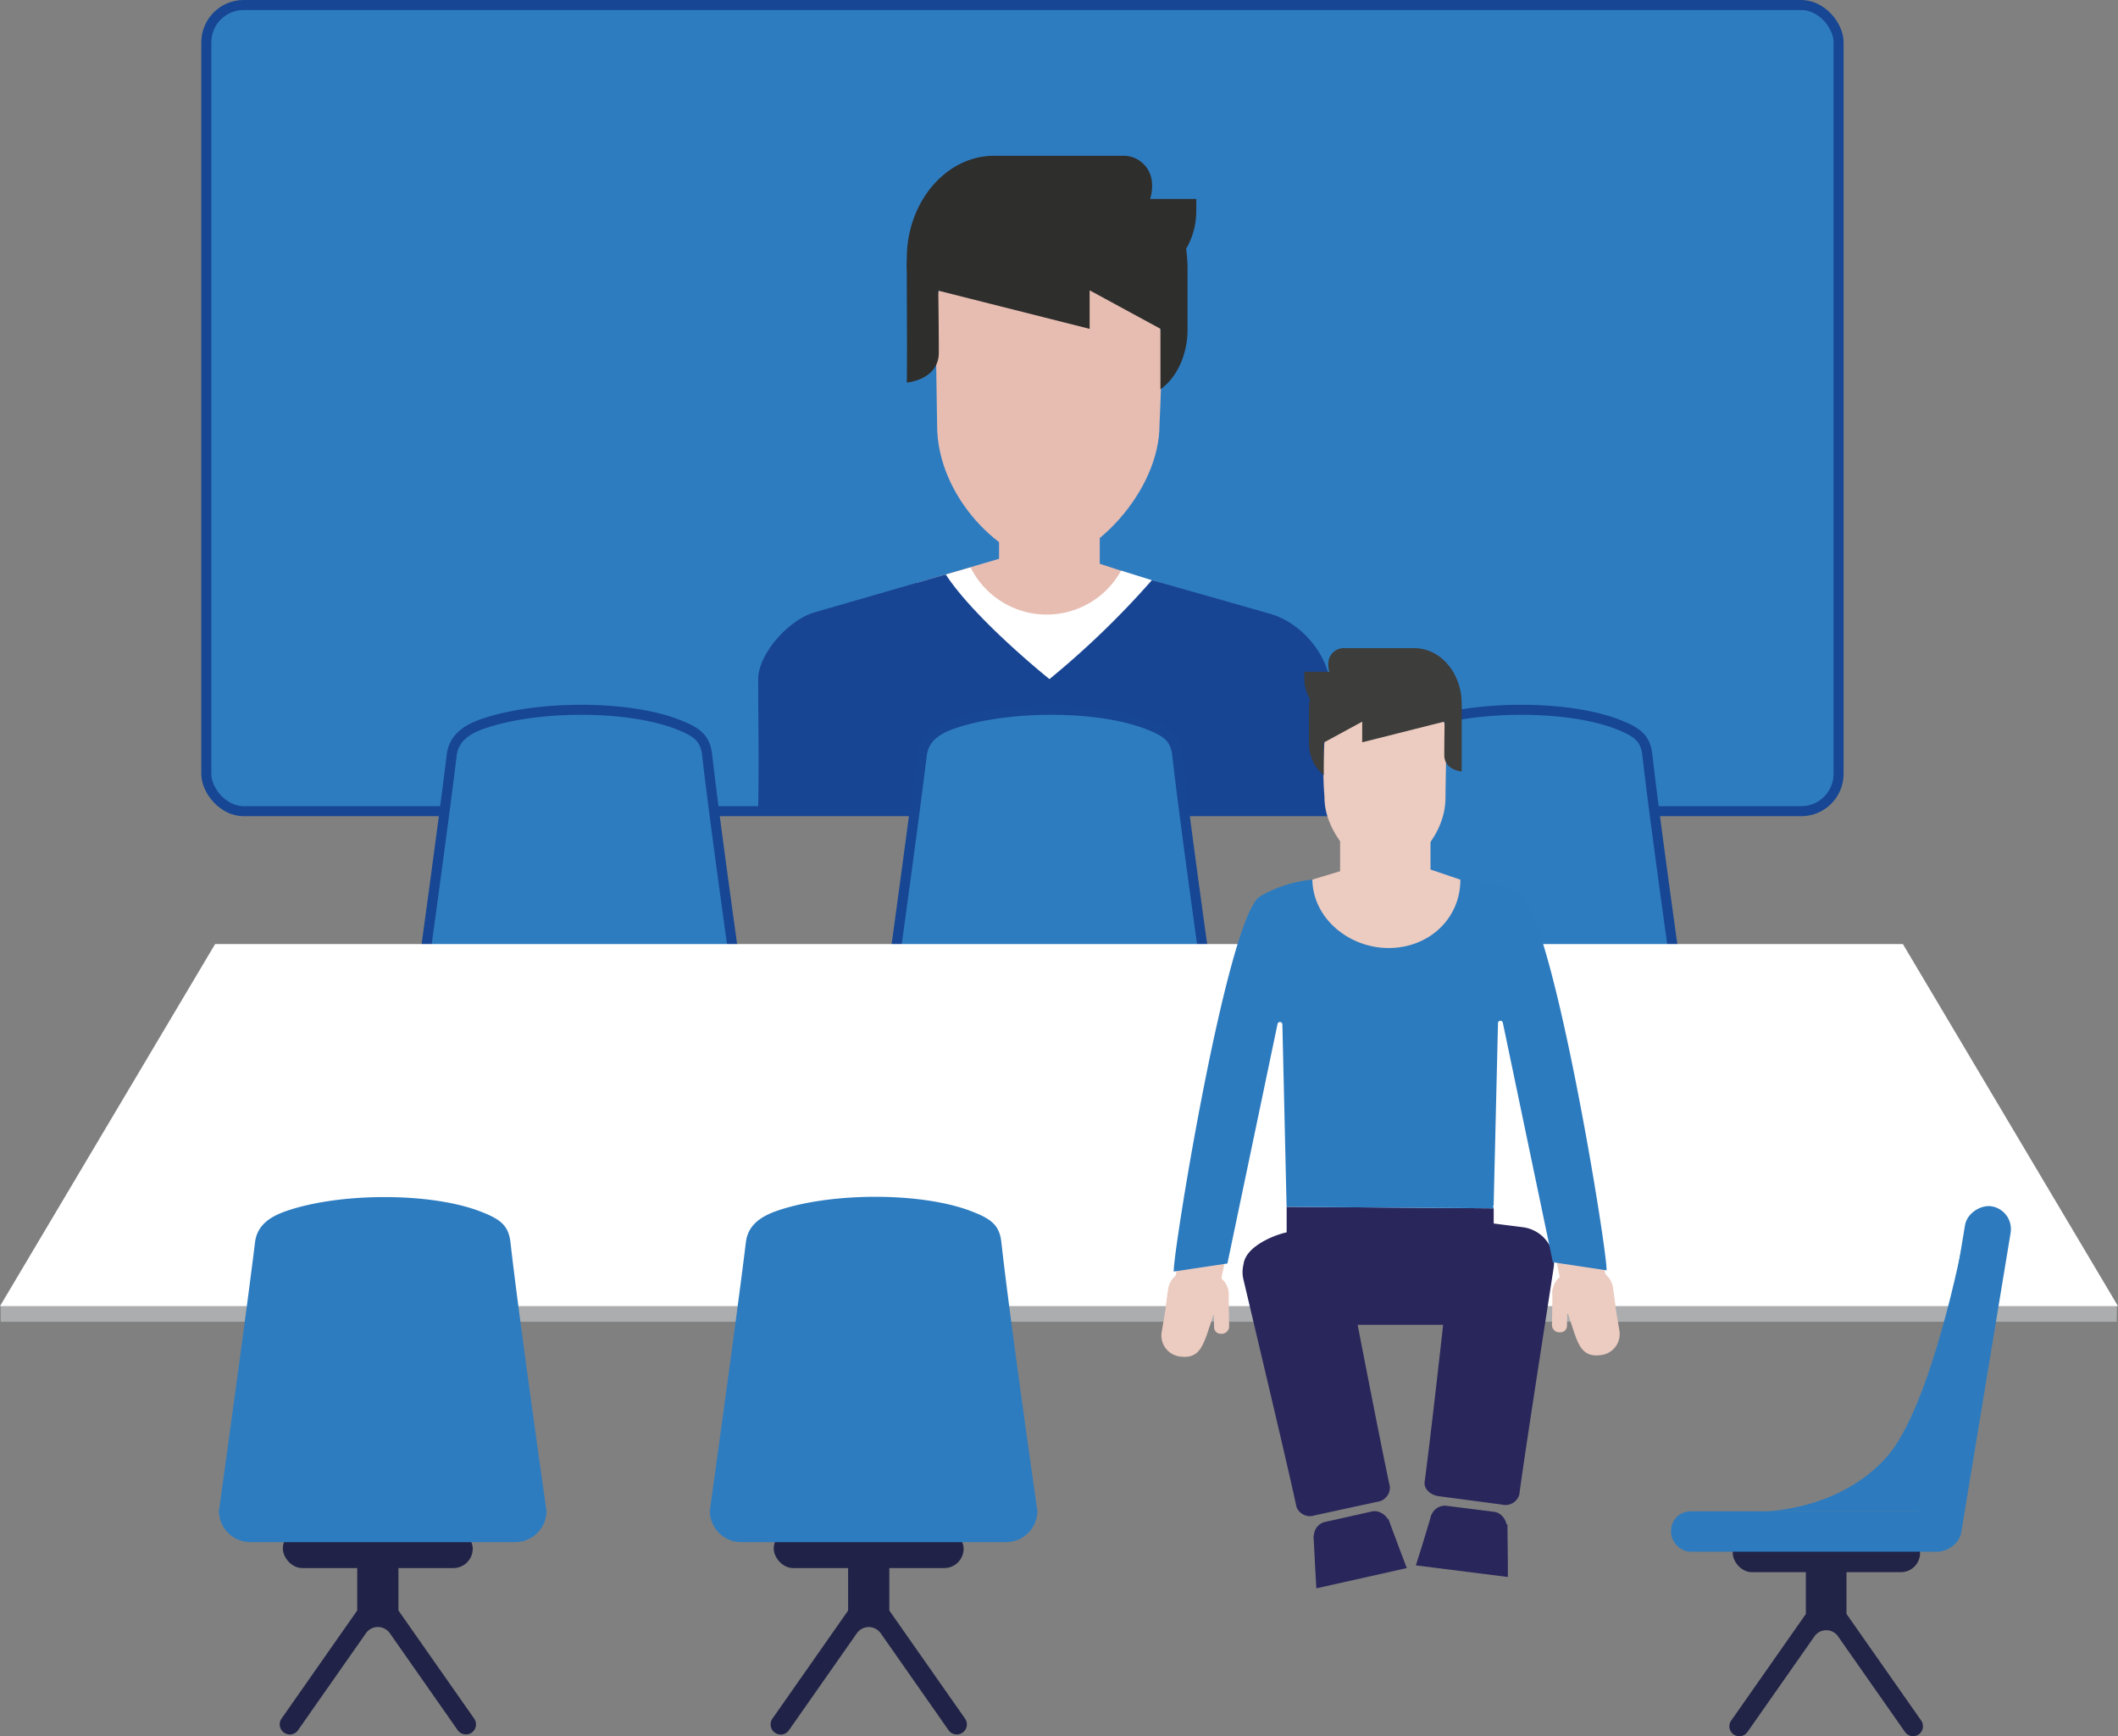 <svg xmlns="http://www.w3.org/2000/svg" viewBox="0 0 321.01 263.13">
  <rect x="0" y="0" width="321.01" height="263.13" fill="#808080" stroke="none"/>
  <defs>
    <style>
      .cls-1 {
        fill: #202347;
      }

      .cls-2, .cls-8 {
        fill: #2e7cc0;
      }

      .cls-2 {
        stroke: #174694;
        stroke-miterlimit: 10;
        stroke-width: 1.52px;
      }

      .cls-3 {
        fill: #e7bdb2;
      }

      .cls-4 {
        fill: #2e2e2d;
      }

      .cls-5 {
        fill: #fff;
      }

      .cls-6 {
        fill: #184593;
      }

      .cls-7 {
        fill: #abadae;
      }

      .cls-9 {
        fill: #eccbc0;
      }

      .cls-10 {
        fill: #29265b;
      }

      .cls-11 {
        fill: #2c7bbf;
      }

      .cls-12 {
        fill: #3d3d3b;
      }

      .cls-13 {
        fill: #212347;
      }

      .cls-14 {
        fill: #2d7bbe;
      }
    </style>
  </defs>
  <g id="Ebene_2" data-name="Ebene 2">
    <g id="Ebene_1-2" data-name="Ebene 1">
      <g>
        <g id="Gruppe_7106" data-name="Gruppe 7106">
          <rect id="Rechteck_2288" data-name="Rechteck 2288" class="cls-1" x="142" y="158.18" width="28.78" height="5.89" rx="2.94"/>
          <path id="Pfad_5099" data-name="Pfad 5099" class="cls-1" d="M170.62,189h0a1.53,1.53,0,0,0,.37-2.13h0L159.52,170.5v-9.37h-6.25v9.37L141.8,186.88a1.52,1.52,0,0,0,.37,2.13h0a1.54,1.54,0,0,0,2.13-.37L154.58,174a2.23,2.23,0,0,1,1.82-.95h0a2.21,2.21,0,0,1,1.81.95l10.29,14.69A1.53,1.53,0,0,0,170.62,189Z"/>
        </g>
        <rect class="cls-2" x="31.27" y="0.76" width="247.39" height="122.18" rx="5.66"/>
        <g>
          <path id="Pfad_5128" data-name="Pfad 5128" class="cls-2" d="M107.9,159.92H67.77A4.78,4.78,0,0,1,63,155.15s4.07-29.21,5.46-40.7c.32-2.6,2.29-3.92,4.77-4.77,8.19-2.81,21.7-2.81,29.19,0,3.23,1.21,4.47,2.16,4.76,4.77,1.27,11.26,5.47,40.7,5.47,40.7A4.78,4.78,0,0,1,107.9,159.92Z"/>
          <path id="Pfad_5128-2" data-name="Pfad 5128" class="cls-2" d="M250.39,159.92H210.26a4.79,4.79,0,0,1-4.77-4.77s4.07-29.21,5.47-40.7c.32-2.6,2.29-3.92,4.76-4.77,8.2-2.81,21.7-2.81,29.2,0,3.23,1.21,4.47,2.16,4.76,4.77,1.27,11.26,5.47,40.7,5.47,40.7A4.78,4.78,0,0,1,250.39,159.92Z"/>
        </g>
        <g>
          <g id="Gruppe_7101" data-name="Gruppe 7101">
            <path id="Pfad_5092" data-name="Pfad 5092" class="cls-3" d="M158.73,85.32c-6.57-.36-16.77-9.85-16.7-21-.09-7.55-.24-12.84-.2-16.7.09-9.54,6.82-9.18,16.9-9.17s15.4-.21,16.9,9.17c.6,3.77.45,9.18.11,16.61C175.82,74.68,165.29,85,158.73,85.32Z"/>
            <path id="Pfad_5093" data-name="Pfad 5093" class="cls-4" d="M181.32,30.15h-7a6.52,6.52,0,0,0,.21-3,4.33,4.33,0,0,0-4-3.54H150.66c-7.27,0-13.22,7-13.22,15.52a20,20,0,0,0,0,2.19c0,7.84.06,10.57,0,16.66,0,0,4.88-.39,4.85-4.58,0-3.64-.08-9.35-.08-9.35l22.94,5.79V44l10.73,5.83V59c3-2.17,4.07-6,4.11-8.83,0-3,0-5,0-9.29a22.17,22.17,0,0,0-.22-3.16,11.46,11.46,0,0,0,1.54-5.88Z"/>
          </g>
          <path id="Pfad_5094" data-name="Pfad 5094" class="cls-3" d="M158.27,82.68,138.78,88.4a20,20,0,0,0,20,19.93c10.92,0,19.58-8.17,19.75-19Z"/>
          <rect id="Rechteck_2287" data-name="Rechteck 2287" class="cls-3" x="151.42" y="79.88" width="15.26" height="11.04"/>
          <path id="Pfad_5095" data-name="Pfad 5095" class="cls-5" d="M169.92,86.48A12.88,12.88,0,0,1,147.11,86l-8.19,2.37a19.79,19.79,0,0,0,19.83,19.74,19.22,19.22,0,0,0,19.62-19Z"/>
          <path id="Pfad_5096" data-name="Pfad 5096" class="cls-6" d="M201.48,122.57c.19-9.5.18-13.14.11-18.65-.05-3.79-3.68-9.49-9.44-11l-17.56-5a131.87,131.87,0,0,1-15.53,15s-11.24-9-15.72-15.86l-19.73,5.7c-4.15,1.13-8.7,6.41-8.7,10.2,0,7.19.14,10.6,0,19.6Z"/>
        </g>
        <path id="Pfad_5128-3" data-name="Pfad 5128" class="cls-2" d="M179.15,159.92H139a4.79,4.79,0,0,1-4.76-4.77s4.07-29.21,5.47-40.7c.31-2.6,2.28-3.92,4.76-4.77,8.19-2.81,21.7-2.81,29.2,0,3.22,1.21,4.46,2.16,4.76,4.77,1.26,11.26,5.46,40.7,5.46,40.7A4.77,4.77,0,0,1,179.15,159.92Z"/>
        <g>
          <polygon class="cls-7" points="320.8 200.32 0.12 200.32 0.09 198.01 31.09 145.82 289.83 145.82 320.85 198.05 320.8 200.32"/>
          <polygon class="cls-5" points="321.01 197.95 0 197.95 32.6 143.08 288.41 143.08 321.01 197.95"/>
        </g>
        <g>
          <rect id="Rechteck_2288-2" data-name="Rechteck 2288" class="cls-1" x="117.27" y="231.76" width="28.78" height="5.89" rx="2.94"/>
          <path id="Pfad_5099-2" data-name="Pfad 5099" class="cls-1" d="M145.89,262.59h0a1.52,1.52,0,0,0,.38-2.12h0l-11.48-16.38v-9.37h-6.25v9.37l-11.47,16.38a1.53,1.53,0,0,0,.38,2.13h0a1.51,1.51,0,0,0,2.12-.37l10.29-14.69a2.21,2.21,0,0,1,1.81-.95h0a2.25,2.25,0,0,1,1.82.95l10.28,14.69A1.53,1.53,0,0,0,145.89,262.59Z"/>
          <path id="Pfad_5128-4" data-name="Pfad 5128" class="cls-8" d="M152.48,233.72H112.34a4.77,4.77,0,0,1-4.76-4.76s4.07-29.21,5.47-40.71c.32-2.6,2.28-3.91,4.76-4.76,8.19-2.81,21.7-2.81,29.2,0,3.22,1.21,4.46,2.16,4.76,4.76C153,199.52,157.23,229,157.23,229A4.76,4.76,0,0,1,152.48,233.72Z"/>
        </g>
        <g>
          <rect id="Rechteck_2288-3" data-name="Rechteck 2288" class="cls-1" x="42.87" y="231.76" width="28.78" height="5.89" rx="2.94"/>
          <path id="Pfad_5099-3" data-name="Pfad 5099" class="cls-1" d="M71.49,262.59h0a1.52,1.52,0,0,0,.38-2.12h0L60.39,244.08v-9.37H54.14v9.37L42.67,260.46a1.53,1.53,0,0,0,.38,2.13h0a1.51,1.51,0,0,0,2.12-.37l10.29-14.69a2.21,2.21,0,0,1,1.81-.95h0a2.25,2.25,0,0,1,1.82.95l10.28,14.69A1.53,1.53,0,0,0,71.49,262.59Z"/>
          <path id="Pfad_5128-5" data-name="Pfad 5128" class="cls-8" d="M78.08,233.72H37.94A4.77,4.77,0,0,1,33.18,229s4.07-29.21,5.47-40.71c.31-2.6,2.28-3.91,4.76-4.76,8.19-2.81,21.7-2.81,29.2,0,3.22,1.21,4.46,2.16,4.76,4.76C78.63,199.52,82.83,229,82.83,229A4.76,4.76,0,0,1,78.08,233.72Z"/>
        </g>
        <g>
          <path class="cls-9" d="M236.58,194.64h-.21a1,1,0,0,0-1.07,1.05l-.08,5.06a1.13,1.13,0,0,0,1,1.17h.21a1,1,0,0,0,1.07-1l.09-5.07A1.13,1.13,0,0,0,236.58,194.64Z"/>
          <path class="cls-9" d="M184.93,194.86h.21a1,1,0,0,1,1.07,1.05l.08,5.06a1.14,1.14,0,0,1-1,1.17h-.21a1,1,0,0,1-1.07-1.06L183.9,196A1.13,1.13,0,0,1,184.93,194.86Z"/>
          <path class="cls-9" d="M186.16,196.7h0a3.2,3.2,0,0,1-3.5,2.74l-6-.88s.11-1.43.39-3.18h0a3.19,3.19,0,0,1,3.5-2.74l3.08.45A3.07,3.07,0,0,1,186.16,196.7Z"/>
          <path class="cls-9" d="M178.61,205.55h0a3.21,3.21,0,0,1-2.52-3.8l1-6a6.58,6.58,0,0,1,3.47-.59l-.15.43c1.71.28,4,1.36,3.68,3.17l-1.14,3.42C182.16,204.35,181.45,206.06,178.61,205.55Z"/>
          <path class="cls-9" d="M235.35,196.48h0a3.19,3.19,0,0,0,3.51,2.74l6-.87s-.11-1.44-.39-3.18h0a3.2,3.2,0,0,0-3.51-2.75l-3.08.45A3.08,3.08,0,0,0,235.35,196.48Z"/>
          <path class="cls-9" d="M242.9,205.33h0a3.2,3.2,0,0,0,2.52-3.79l-1-6A6.62,6.62,0,0,0,241,195l.15.42c-1.7.28-4,1.36-3.67,3.17L238.6,202C239.35,204.13,240.07,205.84,242.9,205.33Z"/>
          <polygon class="cls-9" points="242.95 191.09 235.96 191.4 236.5 194.03 243.35 193.29 242.95 191.09"/>
          <path class="cls-10" d="M196.85,200.78h29.84a5.26,5.26,0,0,0,5.25-5.25v-3.75a5.26,5.26,0,0,0-5.25-5.25H196.85c-2.89,0-8.36,2.36-8.36,5.25l3.11,3.75A5.26,5.26,0,0,0,196.85,200.78Z"/>
          <path class="cls-10" d="M192,188.21l6.12-1.37a4.7,4.7,0,0,1,5.64,3.68c2.5,12.74,5.43,28,6.89,34.78a2.18,2.18,0,0,1-1.94,2.31l-9.49,2.06a2.17,2.17,0,0,1-2.72-1.3c-1.44-6.65-5.07-21.88-8.05-34.5A4.69,4.69,0,0,1,192,188.21Z"/>
          <polygon class="cls-10" points="195.01 188.68 226.39 188.68 226.39 183.13 195.01 182.9 195.01 188.68"/>
          <path class="cls-10" d="M226,185.38l4.8.61a5.41,5.41,0,0,1,4.67,6.18c-1.95,12.69-4.3,27.63-5.2,34.34a2.17,2.17,0,0,1-2.6,1.52l-9.63-1.28c-1.3-.18-2.25-1.14-2.12-2.15.89-6.62,2.58-21.73,4-34.47A5.42,5.42,0,0,1,226,185.38Z"/>
          <polygon class="cls-9" points="178.56 191.3 185.55 191.62 185.02 194.24 178.17 193.51 178.56 191.3"/>
          <path class="cls-11" d="M230.42,135.66c-3.52-2.23-9.08-2.34-9.08-2.34H198.9a19.24,19.24,0,0,0-7.92,2.53c-5,3.16-13.3,54.52-13.08,56.86l8.13-1.22,7.6-36.31a.37.37,0,0,1,.73.05L195,182.9l31.38.23-.09-.41h.09l.66-27.67a.37.37,0,0,1,.73-.06l7.59,36.31,8.13,1.22C243.72,190.19,235.43,138.82,230.42,135.66Z"/>
          <g>
            <path class="cls-9" d="M210,132.27c3.57-.2,9.12-5.36,9.08-11.43.05-4.11.14-7,.12-9.09,0-5.19-3.72-5-9.2-5s-8.38-.11-9.2,5a51.76,51.76,0,0,0-.06,9C200.66,126.48,206.39,132.07,210,132.27Z"/>
            <path class="cls-12" d="M197.67,101.81h3.81a3.67,3.67,0,0,1-.12-1.66,2.35,2.35,0,0,1,2.17-1.92h10.82c4,0,7.19,3.8,7.19,8.44a9.52,9.52,0,0,1,0,1.19c0,4.27,0,5.76,0,9.07,0,0-2.65-.21-2.64-2.49,0-2,.05-5.09.05-5.09l-12.49,3.15v-3.13l-5.83,3.17v4.94a6.11,6.11,0,0,1-2.23-4.8c0-1.63,0-2.73,0-5.06a11.14,11.14,0,0,1,.12-1.72,6.18,6.18,0,0,1-.84-3.2Z"/>
            <rect class="cls-9" x="203.11" y="126.95" width="13.7" height="7" transform="translate(419.92 260.89) rotate(-180)"/>
            <path class="cls-9" d="M210.74,129.72l10.6,3.6c0,6-4.87,10.36-10.86,10.36S199,139.23,198.9,133.31Z"/>
          </g>
          <g>
            <rect class="cls-10" x="199.38" y="229.76" width="11.62" height="7.15" rx="2.17" transform="translate(456.35 416.26) rotate(167.39)"/>
            <path class="cls-10" d="M199.51,240.72l13.71-3.07-1-2.63-1.8-4.82-11.34,2.53.26,5Z"/>
          </g>
          <g>
            <rect class="cls-10" x="216.62" y="228.64" width="11.62" height="7.15" rx="2.17" transform="translate(413.99 490.48) rotate(-172.8)"/>
            <path class="cls-10" d="M214.59,237.24,228.53,239l0-2.81-.06-5.15-11.52-1.46-1.46,4.82Z"/>
          </g>
        </g>
        <g id="Gruppe_7100" data-name="Gruppe 7100">
          <g id="Gruppe_7098" data-name="Gruppe 7098">
            <rect id="Rechteck_2283" data-name="Rechteck 2283" class="cls-13" x="262.62" y="232.46" width="28.39" height="5.81" rx="2.9"/>
            <path id="Pfad_5090" data-name="Pfad 5090" class="cls-13" d="M290.81,262.86h0a1.52,1.52,0,0,0,.37-2.1L279.86,244.6v-9.24H273.7v9.25l-11.32,16.16a1.5,1.5,0,0,0,.37,2.09h0a1.51,1.51,0,0,0,2.1-.37h0L275,248a2.17,2.17,0,0,1,1.79-.93h0a2.17,2.17,0,0,1,1.79.93l10.14,14.48A1.51,1.51,0,0,0,290.81,262.86Z"/>
          </g>
          <g id="Gruppe_7099" data-name="Gruppe 7099">
            <rect id="Rechteck_2284" data-name="Rechteck 2284" class="cls-14" x="253.27" y="229.05" width="43" height="6.12" rx="2.94"/>
            <rect id="Rechteck_2285" data-name="Rechteck 2285" class="cls-14" x="271.04" y="205.47" width="53.01" height="7.01" rx="3.5" transform="translate(42.95 468.57) rotate(-80.64)"/>
            <path id="Pfad_5091" data-name="Pfad 5091" class="cls-14" d="M267.32,229.05h23.45l6.77-41s-4.8,25.18-11.61,32.79C278.61,229.05,267.32,229.05,267.32,229.05Z"/>
          </g>
        </g>
      </g>
    </g>
  </g>
</svg>
